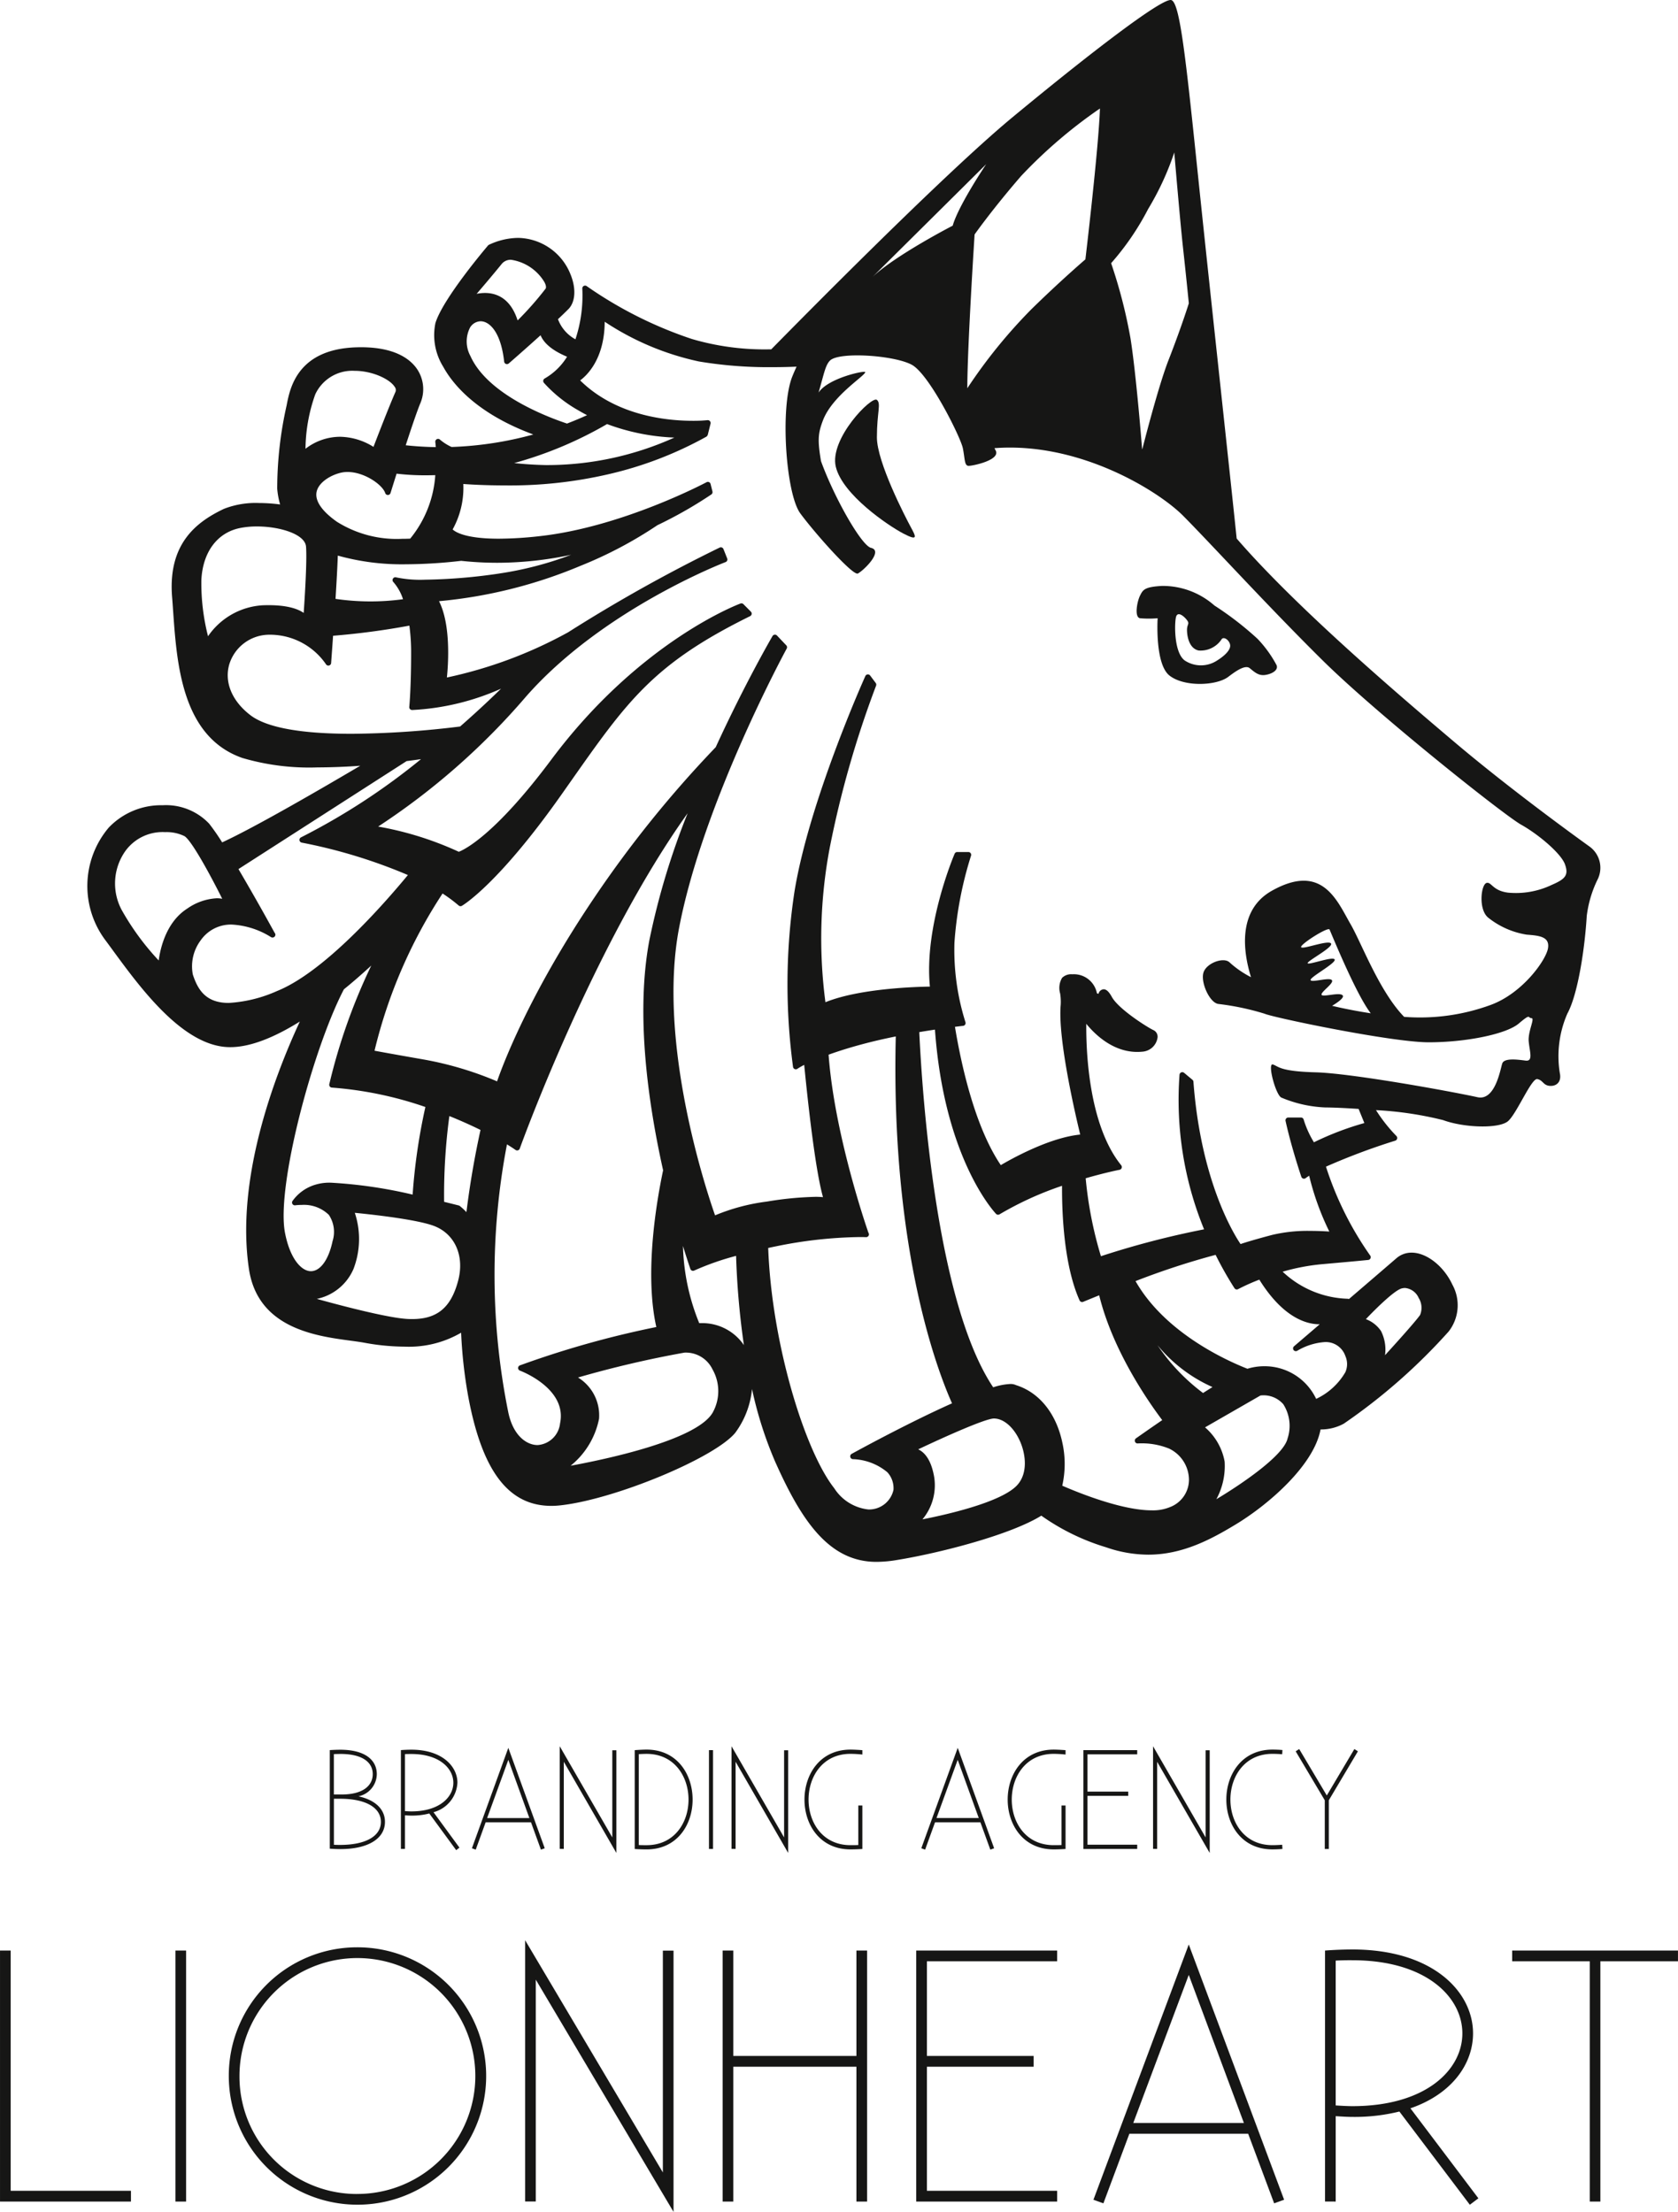<svg xmlns="http://www.w3.org/2000/svg" width="173" height="228"><g fill="#161615"><path d="M1.101 201.063v24.766h12.4v1.109H.001v-25.875ZM19.187 201.063v25.874h-1.1v-25.874ZM36.758 200.729a13.267 13.267 0 1 1-13.169 13.267 13.231 13.231 0 0 1 13.169-13.267Zm0 25.425a12.158 12.158 0 1 0-12.068-12.158 12.1 12.1 0 0 0 12.068 12.162ZM54.14 226.929v-26.93l14.2 23.937v-22.865h1.1v26.93l-14.2-23.937v22.865ZM88.296 226.937v-13.9H75.603v13.9h-1.1v-25.874h1.1v10.866h12.693v-10.866h1.1v25.874ZM94.463 226.937v-25.874h14.526v1.109H95.564v9.757h11v1.109h-11v12.791h13.425v1.109ZM122.56 200.439l9.831 26.311-1.027.371-2.678-7.171h-12.249l-2.678 7.171-1.026-.371Zm-5.722 18.4h11.407l-5.685-15.263ZM136.609 226.935v-25.871a39.034 39.034 0 0 1 2.825-.111c8.29 0 12.435 4.361 12.435 8.648 0 3.141-2.164 6.246-6.456 7.725l7.007 9.276-.881.665-7.263-9.609a19.223 19.223 0 0 1-4.842.554c-.551 0-1.1-.037-1.724-.075v8.8Zm1.1-24.835v14.929c.587.037 1.211.074 1.724.074 7.557 0 11.335-3.733 11.335-7.5s-3.778-7.54-11.335-7.54a25.603 25.603 0 0 0-1.723.037ZM163.903 226.937v-24.765h-8v-1.109h17.094v1.109h-8v24.765Z"/></g><g fill="#161615"><path d="M35.08 180.364c2.6 0 3.768 1.091 3.768 2.517a2.369 2.369 0 0 1-1.891 2.285c1.736.377 2.732 1.338 2.732 2.633 0 1.716-1.724 2.808-4.609 2.808-.308 0-.715-.015-1.079-.044v-10.16c.364-.024.769-.039 1.079-.039Zm-.659.451v4.162h.8c2.227 0 3.208-.932 3.208-2.1 0-1.194-1.023-2.081-3.348-2.081-.197.007-.422.007-.66.019Zm4.849 6.988c0-1.484-1.583-2.387-4.2-2.387h-.644v4.743c.238.016.463.016.659.016 2.6-.003 4.185-.892 4.185-2.372ZM41.332 190.589v-10.186c.364-.029.771-.044 1.079-.044 3.165 0 4.748 1.716 4.748 3.4a3.321 3.321 0 0 1-2.465 3.044l2.675 3.651-.336.262-2.773-3.782a7.121 7.121 0 0 1-1.849.219c-.211 0-.421-.016-.659-.03v3.462Zm.42-9.774v5.876c.225.015.463.029.659.029 2.885 0 4.328-1.468 4.328-2.952s-1.443-2.965-4.328-2.965c-.196 0-.421 0-.659.012ZM52.407 180.168l3.754 10.351-.392.145-1.023-2.82H50.07l-1.023 2.82-.392-.145Zm-2.185 7.239h4.356l-2.171-6ZM57.707 190.579v-10.576l5.421 9.4v-8.983h.42v10.583l-5.421-9.4v8.984ZM71.407 185.503c0 2.575-1.583 5.136-4.749 5.136-.309 0-.855-.015-1.219-.044v-10.187c.364-.029.91-.058 1.219-.058 3.166 0 4.749 2.56 4.749 5.153Zm-.421 0c0-2.357-1.443-4.714-4.328-4.714-.2 0-.575.014-.8.029v9.37c.238.014.6.014.8.014 2.885.001 4.328-2.346 4.328-4.699ZM73.514 180.403v10.188h-.42v-10.188ZM75.419 190.579v-10.576l5.421 9.4v-8.983h.42v10.583l-5.421-9.4v8.984ZM88.908 186.112v4.481c-.364.029-.91.044-1.219.044-3.165 0-4.748-2.561-4.748-5.136s1.583-5.15 4.748-5.15c.309 0 .855.029 1.219.058v.451a11.623 11.623 0 0 0-1.219-.073c-2.884 0-4.328 2.357-4.328 4.714s1.444 4.7 4.328 4.7c.2 0 .561 0 .8-.014v-4.074ZM98.74 180.168l3.754 10.351-.393.145-1.022-2.82h-4.678l-1.023 2.82-.392-.145Zm-2.187 7.235h4.356l-2.171-6ZM109.858 186.112v4.481c-.365.029-.911.044-1.219.044-3.165 0-4.748-2.561-4.748-5.136s1.583-5.15 4.748-5.15c.308 0 .854.029 1.219.058v.451a11.652 11.652 0 0 0-1.219-.073c-2.885 0-4.328 2.357-4.328 4.714s1.443 4.7 4.328 4.7c.2 0 .56 0 .8-.014v-4.074ZM111.698 190.594v-10.191h5.547v.436h-5.127v3.842h4.2v.437h-4.2v5.034h5.127v.437ZM118.879 190.579v-10.576l5.42 9.4v-8.983h.42v10.583l-5.421-9.4v8.984ZM132.219 190.592c-.308.029-.742.044-1.037.044-3.165 0-4.748-2.561-4.748-5.136s1.583-5.15 4.763-5.15c.294 0 .714.015 1.022.044l-.028.436a12.163 12.163 0 0 0-.994-.044c-2.9 0-4.343 2.357-4.343 4.714s1.444 4.7 4.328 4.7c.267 0 .7-.014 1.009-.044ZM136.583 190.594v-5.02l-3-5.048.364-.233 2.844 4.786 2.843-4.786.365.233-3 5.048v5.02Z"/></g><g fill="#161615"><path d="M129.647 65.846a32.986 32.986 0 0 0-4.442-3.43 8.05 8.05 0 0 0-5.4-2.019c-1.817.1-1.97.4-2.272 1.007s-.6 2.222 0 2.324a10.342 10.342 0 0 0 1.818 0s-.3 4.693 1.211 5.9 4.845 1.061 6.055.152c.632-.472 1.719-1.311 2.223-.907s.907.807 1.614.7 1.364-.5 1.16-1.007a12.227 12.227 0 0 0-1.967-2.72Zm-4.138 2.221a3.033 3.033 0 0 1-3.23.1c-1.313-.7-1.2-4.173-1.01-4.641.2-.506.808 0 1.11.4s0 .4 0 1.01.2 1.917 1.211 2.12a2.6 2.6 0 0 0 2.322-1.108c.2-.406.807 0 .908.5s-.506 1.114-1.311 1.619Z"/><path d="M163.905 87.282c-1.4-1.005-8.219-5.939-13.929-10.77-5.57-4.712-16.278-13.828-22.477-21-.634-6.176-2.714-25.2-3.878-36.38-1.341-12.91-1.953-18.82-2.854-19.121s-8.572 5.615-16.383 12.079c-7.133 5.9-22.293 21.3-24.869 23.92-.2 0-.413.007-.635.007a26.645 26.645 0 0 1-7.542-1.071 42.179 42.179 0 0 1-10.847-5.45.288.288 0 0 0-.456.258 14.276 14.276 0 0 1-.709 5.222 3.908 3.908 0 0 1-1.8-2.073c.4-.376.769-.732 1.076-1.04.728-.731.812-2.138.215-3.587a5.925 5.925 0 0 0-5.4-3.754 7.233 7.233 0 0 0-3 .707.3.3 0 0 0-.1.075c-.189.222-4.651 5.47-5.426 8a6.164 6.164 0 0 0 .805 4.5c.958 1.755 3.4 4.806 9.288 6.983a36.494 36.494 0 0 1-8.427 1.289 5.214 5.214 0 0 1-1.187-.751.284.284 0 0 0-.332-.054.289.289 0 0 0-.157.3c0 .011.025.2.049.518a33.538 33.538 0 0 1-3.1-.191c.574-1.761 1.164-3.506 1.493-4.3a3.705 3.705 0 0 0-.3-3.519c-.724-1.09-2.425-2.4-6.3-2.276-6.034.194-6.819 4.184-7.154 5.888l-.024.125a38.983 38.983 0 0 0-.964 8.559 8.059 8.059 0 0 0 .3 1.625 17.022 17.022 0 0 0-2.176-.148 8.96 8.96 0 0 0-3.617.6c-2.725 1.3-5.8 3.5-5.344 9.1.038.458.071.941.106 1.442.383 5.471.908 12.962 7.137 15.138a24.456 24.456 0 0 0 7.731.973 62.63 62.63 0 0 0 4.424-.171c-3.727 2.2-10.728 6.279-14.238 7.9a22.906 22.906 0 0 0-1.34-1.93 6.133 6.133 0 0 0-4.787-1.9 7.458 7.458 0 0 0-5.577 2.317 9.321 9.321 0 0 0-.3 11.641c.237.318.492.666.762 1.036 2.774 3.784 6.967 9.5 11.526 9.918.18.017.365.025.552.025 2.145 0 4.653-1.069 7.171-2.638-2.636 5.683-6.626 16.2-5.248 25.491.906 6.116 6.882 6.921 10.453 7.4.535.072 1.021.138 1.432.213a23.369 23.369 0 0 0 4.15.406 10.7 10.7 0 0 0 5.843-1.437 48.62 48.62 0 0 0 .708 6.435c1.422 7.787 4.15 11.415 8.591 11.415a8.262 8.262 0 0 0 .928-.053c5.59-.605 15.869-4.867 18.029-7.471a9.027 9.027 0 0 0 1.735-4.521 40.035 40.035 0 0 0 2.385 7.488c2.764 6.2 5.6 10.329 10.442 10.329a13.073 13.073 0 0 0 2.1-.189c4.379-.709 11.7-2.585 14.9-4.573a23.02 23.02 0 0 0 6.682 3.261 13.351 13.351 0 0 0 4.339.759c3.559 0 6.508-1.6 8.993-3.1 3.4-2.049 8.086-6.108 8.774-9.807a4.909 4.909 0 0 0 2.391-.593 59.972 59.972 0 0 0 10.823-9.511 4.4 4.4 0 0 0 .378-4.822c-.891-1.913-2.656-3.3-4.2-3.3a2.367 2.367 0 0 0-1.579.586c-1.076.929-2.986 2.569-4.889 4.2a.306.306 0 0 0-.1-.031 10.2 10.2 0 0 1-6.731-2.791 21.683 21.683 0 0 1 4.069-.774c3.312-.29 4.752-.436 4.752-.436a.285.285 0 0 0 .233-.168.289.289 0 0 0-.029-.288 33.822 33.822 0 0 1-4.559-9.161 67.481 67.481 0 0 1 7.143-2.679.291.291 0 0 0 .125-.475 16.134 16.134 0 0 1-2.11-2.673 36.2 36.2 0 0 1 6.911 1.026c2.2.807 5.809.906 6.714.1s2.4-4.43 3-4.326.6.654 1.3.7 1.226-.426 1.024-1.331a10.955 10.955 0 0 1 .779-6.116c1.1-2.013 1.8-6.744 2-10.066a11.8 11.8 0 0 1 1.1-3.725 2.7 2.7 0 0 0-.787-3.413Zm-37.647 63.378a6.081 6.081 0 0 0-2.019-3.527l5.712-3.284a2.682 2.682 0 0 1 2.362.909 4.147 4.147 0 0 1 .435 3.516c-.4 1.786-4.825 4.759-7.343 6.267a7.17 7.17 0 0 0 .853-3.881Zm-16.7-1.8c-.606-3.089-2.37-5.312-4.8-6.077a1.332 1.332 0 0 0-.608-.12 6.69 6.69 0 0 0-1.753.341c-5.888-8.778-7.321-30.254-7.621-36.612.578-.1 1.12-.184 1.617-.258.95 13.236 6.076 18.754 6.3 18.995a.291.291 0 0 0 .356.046 33.977 33.977 0 0 1 6.446-2.941c-.015 2.9.2 8.217 1.808 11.811a.29.29 0 0 0 .263.172.26.26 0 0 0 .111-.024c.025-.009.652-.272 1.648-.673 1.381 5.643 4.978 10.846 6.5 12.867-1.487 1.016-2.592 1.8-2.709 1.88a.288.288 0 0 0-.1.337.284.284 0 0 0 .3.186 7.491 7.491 0 0 1 3.224.534 3.6 3.6 0 0 1 2.04 3.14 3.022 3.022 0 0 1-1.955 2.888 4.578 4.578 0 0 1-1.88.335c-3.032 0-7.384-1.739-9.227-2.54a10.183 10.183 0 0 0 .041-4.29Zm-21.894 1.329a.291.291 0 0 0 .271.222 5.832 5.832 0 0 1 3.549 1.348 2.425 2.425 0 0 1 .632 1.819 2.575 2.575 0 0 1-2.577 2.02 4.791 4.791 0 0 1-3.528-2.188c-3.058-3.874-6.456-14.98-6.81-24.769.244-.052.486-.106.743-.156a45.634 45.634 0 0 1 8.685-.97c.417 0 .639.011.644.011h.014a.024.024 0 0 0 .012 0 .288.288 0 0 0 .288-.288.282.282 0 0 0-.053-.166c-.313-.9-3.506-10.244-4.108-18.355.9-.324 2-.68 3.36-1.048 1.181-.319 2.4-.6 3.567-.831-.524 21.854 4.265 34.384 5.8 37.818-4.633 2.067-10.006 5.022-10.352 5.211a.291.291 0 0 0-.136.32Zm31.665-11.538a15.4 15.4 0 0 0 5.678 4.328c-.32.2-.643.4-.974.613a20.326 20.326 0 0 1-4.703-4.943Zm-23.046 13.44c-.327-1.722-1.025-2.419-1.617-2.692 2.954-1.4 6.967-3.179 7.808-3.179 1.019 0 2.084.94 2.712 2.4.562 1.3.812 3.261-.331 4.487-1.67 1.789-7.52 3.073-9.752 3.509a5.469 5.469 0 0 0 1.181-4.528ZM56.301 47.941a37.68 37.68 0 0 1-3.287-.208 40.291 40.291 0 0 0 9.574-4.02 22.185 22.185 0 0 0 6.938 1.393 31.956 31.956 0 0 1-13.225 2.835Zm-.056-18.177a33.124 33.124 0 0 1-2.88 3.265c-.741-2.324-2.219-2.829-3.363-2.829a4.33 4.33 0 0 0-.863.091c.612-.71 1.567-1.83 2.58-3.074a1.181 1.181 0 0 1 .977-.438 4.831 4.831 0 0 1 3.432 2.3c.162.302.206.552.118.685Zm-6.695 3.352c.908 0 2.089 1.09 2.428 4.162a.289.289 0 0 0 .475.187c.025-.022 1.615-1.4 3.28-2.909.258.645.963 1.481 2.731 2.215a6.52 6.52 0 0 1-2.312 2.247.283.283 0 0 0-.141.2.292.292 0 0 0 .06.237 14.1 14.1 0 0 0 3.57 2.852c.271.161.566.325.884.489-.558.256-1.252.553-2.067.865-2.175-.725-8.21-3.045-9.959-6.964a3.139 3.139 0 0 1-.041-2.926 1.314 1.314 0 0 1 1.093-.655ZM38.277 99.531a60.128 60.128 0 0 0-4.326 12.226.289.289 0 0 0 .27.353 38.167 38.167 0 0 1 9.636 2 60.672 60.672 0 0 0-1.315 9.03 48.181 48.181 0 0 0-8.411-1.227 4.974 4.974 0 0 0-1.523.179 4.43 4.43 0 0 0-2.461 1.722.288.288 0 0 0 .289.429 5.234 5.234 0 0 1 .658-.038 3.675 3.675 0 0 1 2.811 1.025 3.159 3.159 0 0 1 .381 2.713c-.4 1.907-1.26 3.092-2.234 3.092-.948 0-2.14-1.223-2.669-3.956-.925-4.784 2.9-19.029 6.073-25.1.984-.797 1.93-1.63 2.821-2.448Zm9.812 25.416a6.791 6.791 0 0 0-.684-.633.282.282 0 0 0-.1-.051c-.088-.021-.655-.168-1.517-.376a61.085 61.085 0 0 1 .54-8.843c1.242.5 2.312.989 3.212 1.432a92.514 92.514 0 0 0-1.451 8.466Zm-11.671 5.925a8.59 8.59 0 0 0 .162-5.854c1.522.149 6.471.672 8.243 1.383 2.1.844 3.071 3.087 2.418 5.586-.768 2.929-2.3 4.108-5.177 3.975-2.026-.088-7.01-1.409-9.4-2.072a5.277 5.277 0 0 0 3.753-3.023Zm15.851-12.909c.575.351.868.563.878.57a.29.29 0 0 0 .17.055.271.271 0 0 0 .084-.012.293.293 0 0 0 .186-.179c.084-.236 7.553-20.921 17.309-34.57a75.737 75.737 0 0 0-3.95 13.107c-1.438 7.639-.116 16.825 1.42 23.7-.646 3.05-1.957 10.532-.7 16.156a98.164 98.164 0 0 0-14.06 3.953.289.289 0 0 0 0 .543c.049.017 4.908 1.829 4.133 5.449a2.5 2.5 0 0 1-2.314 2.223c-1.07 0-2.5-.885-3.022-3.378a71.364 71.364 0 0 1-.134-27.622Zm9.49 28.3a4.575 4.575 0 0 0-2.165-4.27 108.583 108.583 0 0 1 10.972-2.564 3.048 3.048 0 0 1 2.893 1.727 4.54 4.54 0 0 1 0 4.486c-1.709 2.862-11.3 4.839-14.63 5.447a8.293 8.293 0 0 0 2.93-4.832ZM20.69 96.931a3.792 3.792 0 0 1 3.2-1.626 8.417 8.417 0 0 1 4.062 1.3.3.3 0 0 0 .148.038.3.3 0 0 0 .293-.289.285.285 0 0 0-.08-.2 249.614 249.614 0 0 0-3.729-6.569l17.337-11.131a89.035 89.035 0 0 0 1.484-.2 68.234 68.234 0 0 1-12.366 8.059.289.289 0 0 0 .075.546 54.145 54.145 0 0 1 10.94 3.34c-2.646 3.2-8.675 10.022-13.491 11.957a14.206 14.206 0 0 1-4.983 1.227c-2.4 0-3.2-1.408-3.7-2.929a4.475 4.475 0 0 1 .81-3.523Zm10.806-50.67a17.212 17.212 0 0 1 1.006-5.608 4.209 4.209 0 0 1 4.045-2.429c1.839 0 3.623.847 4.135 1.637a.539.539 0 0 1 .1.513c-.638 1.441-1.88 4.656-2.276 5.691a6.667 6.667 0 0 0-3.452-1.042 5.851 5.851 0 0 0-3.558 1.237Zm1.146 4.437c.206-.994 1.5-1.768 2.609-1.992a2.952 2.952 0 0 1 .575-.055c1.749 0 3.607 1.316 3.891 2.175a.286.286 0 0 0 .272.2.288.288 0 0 0 .272-.2c.008-.024.263-.847.628-2a24.722 24.722 0 0 0 3 .168c.316 0 .648-.006.989-.016a11.548 11.548 0 0 1-2.587 6.545c-.269.012-.545.019-.83.019a11.593 11.593 0 0 1-6.73-1.761c-1.557-1.099-2.28-2.162-2.09-3.084Zm-1.091 5.648c.112 1.464-.135 5.31-.241 6.835-.58-.408-1.776-.881-4.23-.788a7.348 7.348 0 0 0-5.632 3.193 22.14 22.14 0 0 1-.688-5.78c.136-2.867 1.61-4.875 3.944-5.368a8.809 8.809 0 0 1 1.785-.171c2.362 0 4.962.795 5.062 2.079Zm-7.882 12.039a4.323 4.323 0 0 1 4.007-2.957 7.011 7.011 0 0 1 5.93 3.042.288.288 0 0 0 .534-.129c0-.033.088-1.189.2-2.806a77.491 77.491 0 0 0 7.866-1.044 20.606 20.606 0 0 1 .181 2.816c0 3.6-.188 5.542-.19 5.561a.285.285 0 0 0 .071.221.319.319 0 0 0 .219.1 25.566 25.566 0 0 0 9.171-2.2 104.227 104.227 0 0 1-4.22 3.9 96.465 96.465 0 0 1-11.166.752c-5.265 0-8.781-.644-10.448-1.914-1.939-1.479-2.745-3.475-2.156-5.343Zm27.792-9.264a56.921 56.921 0 0 1-7.652.634 12.113 12.113 0 0 1-2.966-.239.285.285 0 0 0-.333.134.289.289 0 0 0 .054.357 5.05 5.05 0 0 1 .987 1.761 24.973 24.973 0 0 1-6.958-.035c.1-1.613.19-3.225.235-4.461a24.571 24.571 0 0 0 7.008.894 51.109 51.109 0 0 0 5.713-.355 34.57 34.57 0 0 0 3.734.2 36.66 36.66 0 0 0 7.6-.822 35.647 35.647 0 0 1-7.423 1.931Zm-28.55 33.525a2.935 2.935 0 0 0-.566-.052 5.834 5.834 0 0 0-3.034 1.06c-2.175 1.381-2.782 4.094-2.949 5.351a26.592 26.592 0 0 1-3.829-5.228 5.793 5.793 0 0 1 .412-6.081 4.737 4.737 0 0 1 4.082-1.92 4.192 4.192 0 0 1 2 .418c.724.459 2.607 3.893 3.884 6.452Zm49.367 43.743h-.189a22.448 22.448 0 0 1-1.675-7.955c.446 1.464.749 2.333.763 2.372a.287.287 0 0 0 .164.172.293.293 0 0 0 .235-.01 27.882 27.882 0 0 1 4.313-1.513 81.976 81.976 0 0 0 .806 9.2 5.18 5.18 0 0 0-4.417-2.265Zm61.088 2.772a.287.287 0 0 0 .383.075 6.393 6.393 0 0 1 2.834-.894 2.13 2.13 0 0 1 2.122 1.437 2.05 2.05 0 0 1 0 1.667 6.821 6.821 0 0 1-3.011 2.751 5.876 5.876 0 0 0-5.364-3.366 5.954 5.954 0 0 0-1.723.261c-2.288-.9-8.538-3.763-11.535-9.035a78.638 78.638 0 0 1 8.256-2.706 35.825 35.825 0 0 0 1.942 3.434.287.287 0 0 0 .241.135.291.291 0 0 0 .137-.035 21.593 21.593 0 0 1 2.187-.979c2.474 3.974 4.909 4.6 6.189 4.6h.038l-2.647 2.269a.292.292 0 0 0-.049.387Zm9.02-1.951a3.28 3.28 0 0 0-1.565-1.232c.984-1.038 2.925-2.962 3.689-3.165a1.415 1.415 0 0 1 .353-.046 1.708 1.708 0 0 1 1.4 1.023 1.934 1.934 0 0 1 .147 1.758c-.477.685-2.531 2.958-3.615 4.147a4.248 4.248 0 0 0-.41-2.484ZM118.367 21.555a29.091 29.091 0 0 0 2.7-5.841s.6 7.1.9 9.816.6 5.736.6 5.736-.751 2.417-2.107 5.889c-1.014 2.6-2.51 8.445-2.687 9.141l-.024-.016c-.066-.852-.631-7.848-1.194-11.39a51.975 51.975 0 0 0-2-7.761 27.445 27.445 0 0 0 3.812-5.574Zm-13.08-3.424a50.151 50.151 0 0 1 8.116-6.947c-.148 4.227-1.5 15.552-1.5 15.552s-2.512 2.149-5.562 5.135a53.383 53.383 0 0 0-6.612 8.151c0-4.228.751-15.853.751-15.853s1.801-2.567 4.807-6.038Zm-3.609-1.209s-2.854 4.227-3.456 6.341c0 0-5.862 3.021-8.267 5.286Zm58.319 74.287a8.584 8.584 0 0 1-4.509.807c-1.6-.2-1.706-1.107-2.207-1.007-.6.119-.9 2.817.2 3.622a8.484 8.484 0 0 0 3.909 1.712c1.3.1 2.406.2 2.206 1.409s-2.608 4.631-5.914 5.839a21.193 21.193 0 0 1-8.918 1.227c-2.56-2.636-4.4-7.617-5.51-9.533-1.4-2.415-2.906-6.39-8.117-3.47-3.645 2.041-2.924 6.45-2.16 8.913a10.05 10.05 0 0 1-2.2-1.515c-.6-.6-2.406.048-2.706 1.056s.65 3.121 1.553 3.221a26.724 26.724 0 0 1 4.76 1.006c.9.4 13.1 2.945 16.91 2.945s7.991-.83 9.293-1.937.9-.555 1.3-.555-.377 1.358-.277 2.416.477 2.064-.323 1.962-2.207-.3-2.407.3-.724 3.878-2.553 3.473c-2.757-.606-12.977-2.465-16.684-2.564s-3.807-.607-4.408-.809.3 3.222.9 3.425a13 13 0 0 0 4.508 1.005c.677 0 1.947.052 3.428.151l.594 1.456a30.6 30.6 0 0 0-5.2 1.984 10.131 10.131 0 0 1-1.06-2.345.287.287 0 0 0-.276-.209h-1.308a.289.289 0 0 0-.282.351c.618 2.793 1.617 5.732 1.627 5.761a.286.286 0 0 0 .188.182.25.25 0 0 0 .085.013.278.278 0 0 0 .171-.058c.11-.081.232-.165.363-.249a27.752 27.752 0 0 0 2.079 5.756 28.06 28.06 0 0 0-1.946-.068 15.842 15.842 0 0 0-3.935.41c-1.966.52-2.9.818-3.271.946-.687-1.011-4.095-6.5-4.858-16.73a.291.291 0 0 0-.1-.2l-.864-.722a.288.288 0 0 0-.469.184 35.2 35.2 0 0 0 2.53 15.95 89.442 89.442 0 0 0-10.635 2.771 40.592 40.592 0 0 1-1.572-8.034c2.036-.591 3.463-.868 3.493-.875a.285.285 0 0 0 .217-.184.29.29 0 0 0-.047-.282c-3.415-4.21-3.629-12.025-3.6-14.58.909 1.117 2.973 3.162 5.8 2.87a1.692 1.692 0 0 0 1.529-1.356.749.749 0 0 0-.391-.858c-.477-.2-3.581-2.125-4.3-3.423-.3-.548-.567-.794-.851-.794a.586.586 0 0 0-.525.469.414.414 0 0 1-.168-.063 2.416 2.416 0 0 0-2.54-1.951 1.325 1.325 0 0 0-1.049.367 2.039 2.039 0 0 0-.2 1.617 5.451 5.451 0 0 1 .059 1.148c-.327 3.55 1.58 11.621 2.011 13.39-3.212.312-7.182 2.556-8.189 3.15-2.691-3.973-4.093-10.42-4.726-14.257.515-.064.826-.1.838-.1a.29.29 0 0 0 .243-.382 24.749 24.749 0 0 1-1.135-8.178 38.547 38.547 0 0 1 1.711-8.978.292.292 0 0 0-.04-.26.287.287 0 0 0-.234-.12h-1.151a.285.285 0 0 0-.263.173c-.034.075-3.176 7.41-2.552 13.7-1.443.02-7.277.19-10.771 1.61a50.266 50.266 0 0 1 .442-15.914 103.9 103.9 0 0 1 4.779-16.712.289.289 0 0 0-.036-.281l-.576-.771a.288.288 0 0 0-.492.054c-.059.128-5.788 12.862-7.31 22.234a63.619 63.619 0 0 0-.146 18.062.289.289 0 0 0 .174.219.264.264 0 0 0 .11.023.28.28 0 0 0 .167-.054 6.96 6.96 0 0 1 .7-.4c.374 3.816 1.139 10.827 1.938 13.632a8.634 8.634 0 0 0-.787-.031 34.628 34.628 0 0 0-4.982.486 20.561 20.561 0 0 0-5.359 1.422c-.824-2.336-5.984-17.682-3.715-29.6 2.457-12.906 11.009-28.662 11.1-28.82a.288.288 0 0 0-.044-.337l-.96-1.013a.288.288 0 0 0-.456.053c-.053.091-2.842 4.88-5.858 11.459a116.3 116.3 0 0 0-12.548 15.552c-6.737 9.974-9.456 17.332-9.994 18.894a35.134 35.134 0 0 0-7.558-2.252c-3.144-.549-4.54-.807-5.076-.907a51.329 51.329 0 0 1 7.013-16.206 15.783 15.783 0 0 1 1.664 1.239.285.285 0 0 0 .186.069.28.28 0 0 0 .145-.039c.151-.088 3.772-2.257 10.256-11.452l.924-1.313c5.879-8.36 8.562-12.175 18.535-17.093a.288.288 0 0 0 .076-.464l-.767-.772a.289.289 0 0 0-.3-.068c-.1.038-10.354 3.833-19.508 16.094-5.841 7.823-8.991 9.29-9.535 9.5a33.713 33.713 0 0 0-8.317-2.6 71.93 71.93 0 0 0 15.222-13.372c7.895-9.012 20.476-13.844 20.6-13.892a.288.288 0 0 0 .163-.154.293.293 0 0 0 0-.224l-.383-.962a.288.288 0 0 0-.393-.154 160.468 160.468 0 0 0-15.62 8.731 45.392 45.392 0 0 1-12.5 4.661c.134-1.3.433-5.416-.813-7.866a49.16 49.16 0 0 0 14.6-3.651 42.616 42.616 0 0 0 7.918-4.184 44.071 44.071 0 0 0 5.553-3.164.29.29 0 0 0 .12-.31l-.192-.77a.288.288 0 0 0-.415-.186c-.085.046-8.684 4.61-17.16 5.556a38.91 38.91 0 0 1-4.261.268c-3.454 0-4.492-.7-4.758-.956a8.835 8.835 0 0 0 1.1-4.684c.654.048 2.231.146 4.246.146a45.018 45.018 0 0 0 10.677-1.143 38.487 38.487 0 0 0 10.152-3.889c.007-.005.01-.013.016-.017a.339.339 0 0 0 .033-.033.281.281 0 0 0 .062-.1c0-.01.013-.015.016-.025l.288-1.157a.292.292 0 0 0-.064-.26.286.286 0 0 0-.249-.1 14.808 14.808 0 0 1-1.5.065c-2.792 0-7.957-.548-11.63-4.164.741-.549 2.509-2.258 2.53-6.047a28.265 28.265 0 0 0 9.717 4.095 43.448 43.448 0 0 0 7.572.587c.966 0 1.82-.025 2.493-.053-.145.31-.291.645-.44 1.014-1.276 3.171-.674 12.08.828 14.118s5.437 6.469 5.936 6.19c.677-.377 2.631-2.34 1.354-2.642-.982-.23-3.781-5.14-5.161-8.943-.357-2.146-.315-2.841.2-4.193.976-2.565 4.36-4.6 4.36-4.981 0-.2-3.833.612-4.811 2.113.544-1.852.693-2.848 1.2-3.322.979-.906 6.613-.529 8.417.454s5.036 7.474 5.261 8.605.151 1.812.6 1.812 3.307-.6 2.781-1.585l-.125-.237c8.779-.674 16.924 4.43 19.439 6.956 2.856 2.869 8.819 9.412 14.429 14.95s18.639 15.9 20.44 16.909 4.11 2.969 4.51 4.077.056 1.515-1.346 2.119Zm-21.568 11.4c-.3-.378-2.107.227-2.179-.076s1.354-1.21 1.054-1.511-2.107.3-2.183 0 2.631-1.735 2.483-2.112-2.706.6-2.784.377 2.706-1.662 2.4-2.039-3 .679-3.078.377 2.78-2.113 2.931-1.81c.133.27 2.7 6.637 4.25 8.636a50.202 50.202 0 0 1-3.049-.559c-.325-.069-.628-.142-.937-.212.571-.343 1.277-.837 1.093-1.07Z"/><path d="M90.408 45.082c0-2.575.455-3.484 0-3.862-.536-.446-4.922 4.014-4.239 6.889s5.377 6.057 6.964 6.888 1.287.3.759-.68-3.484-6.662-3.484-9.235Z"/></g></svg>